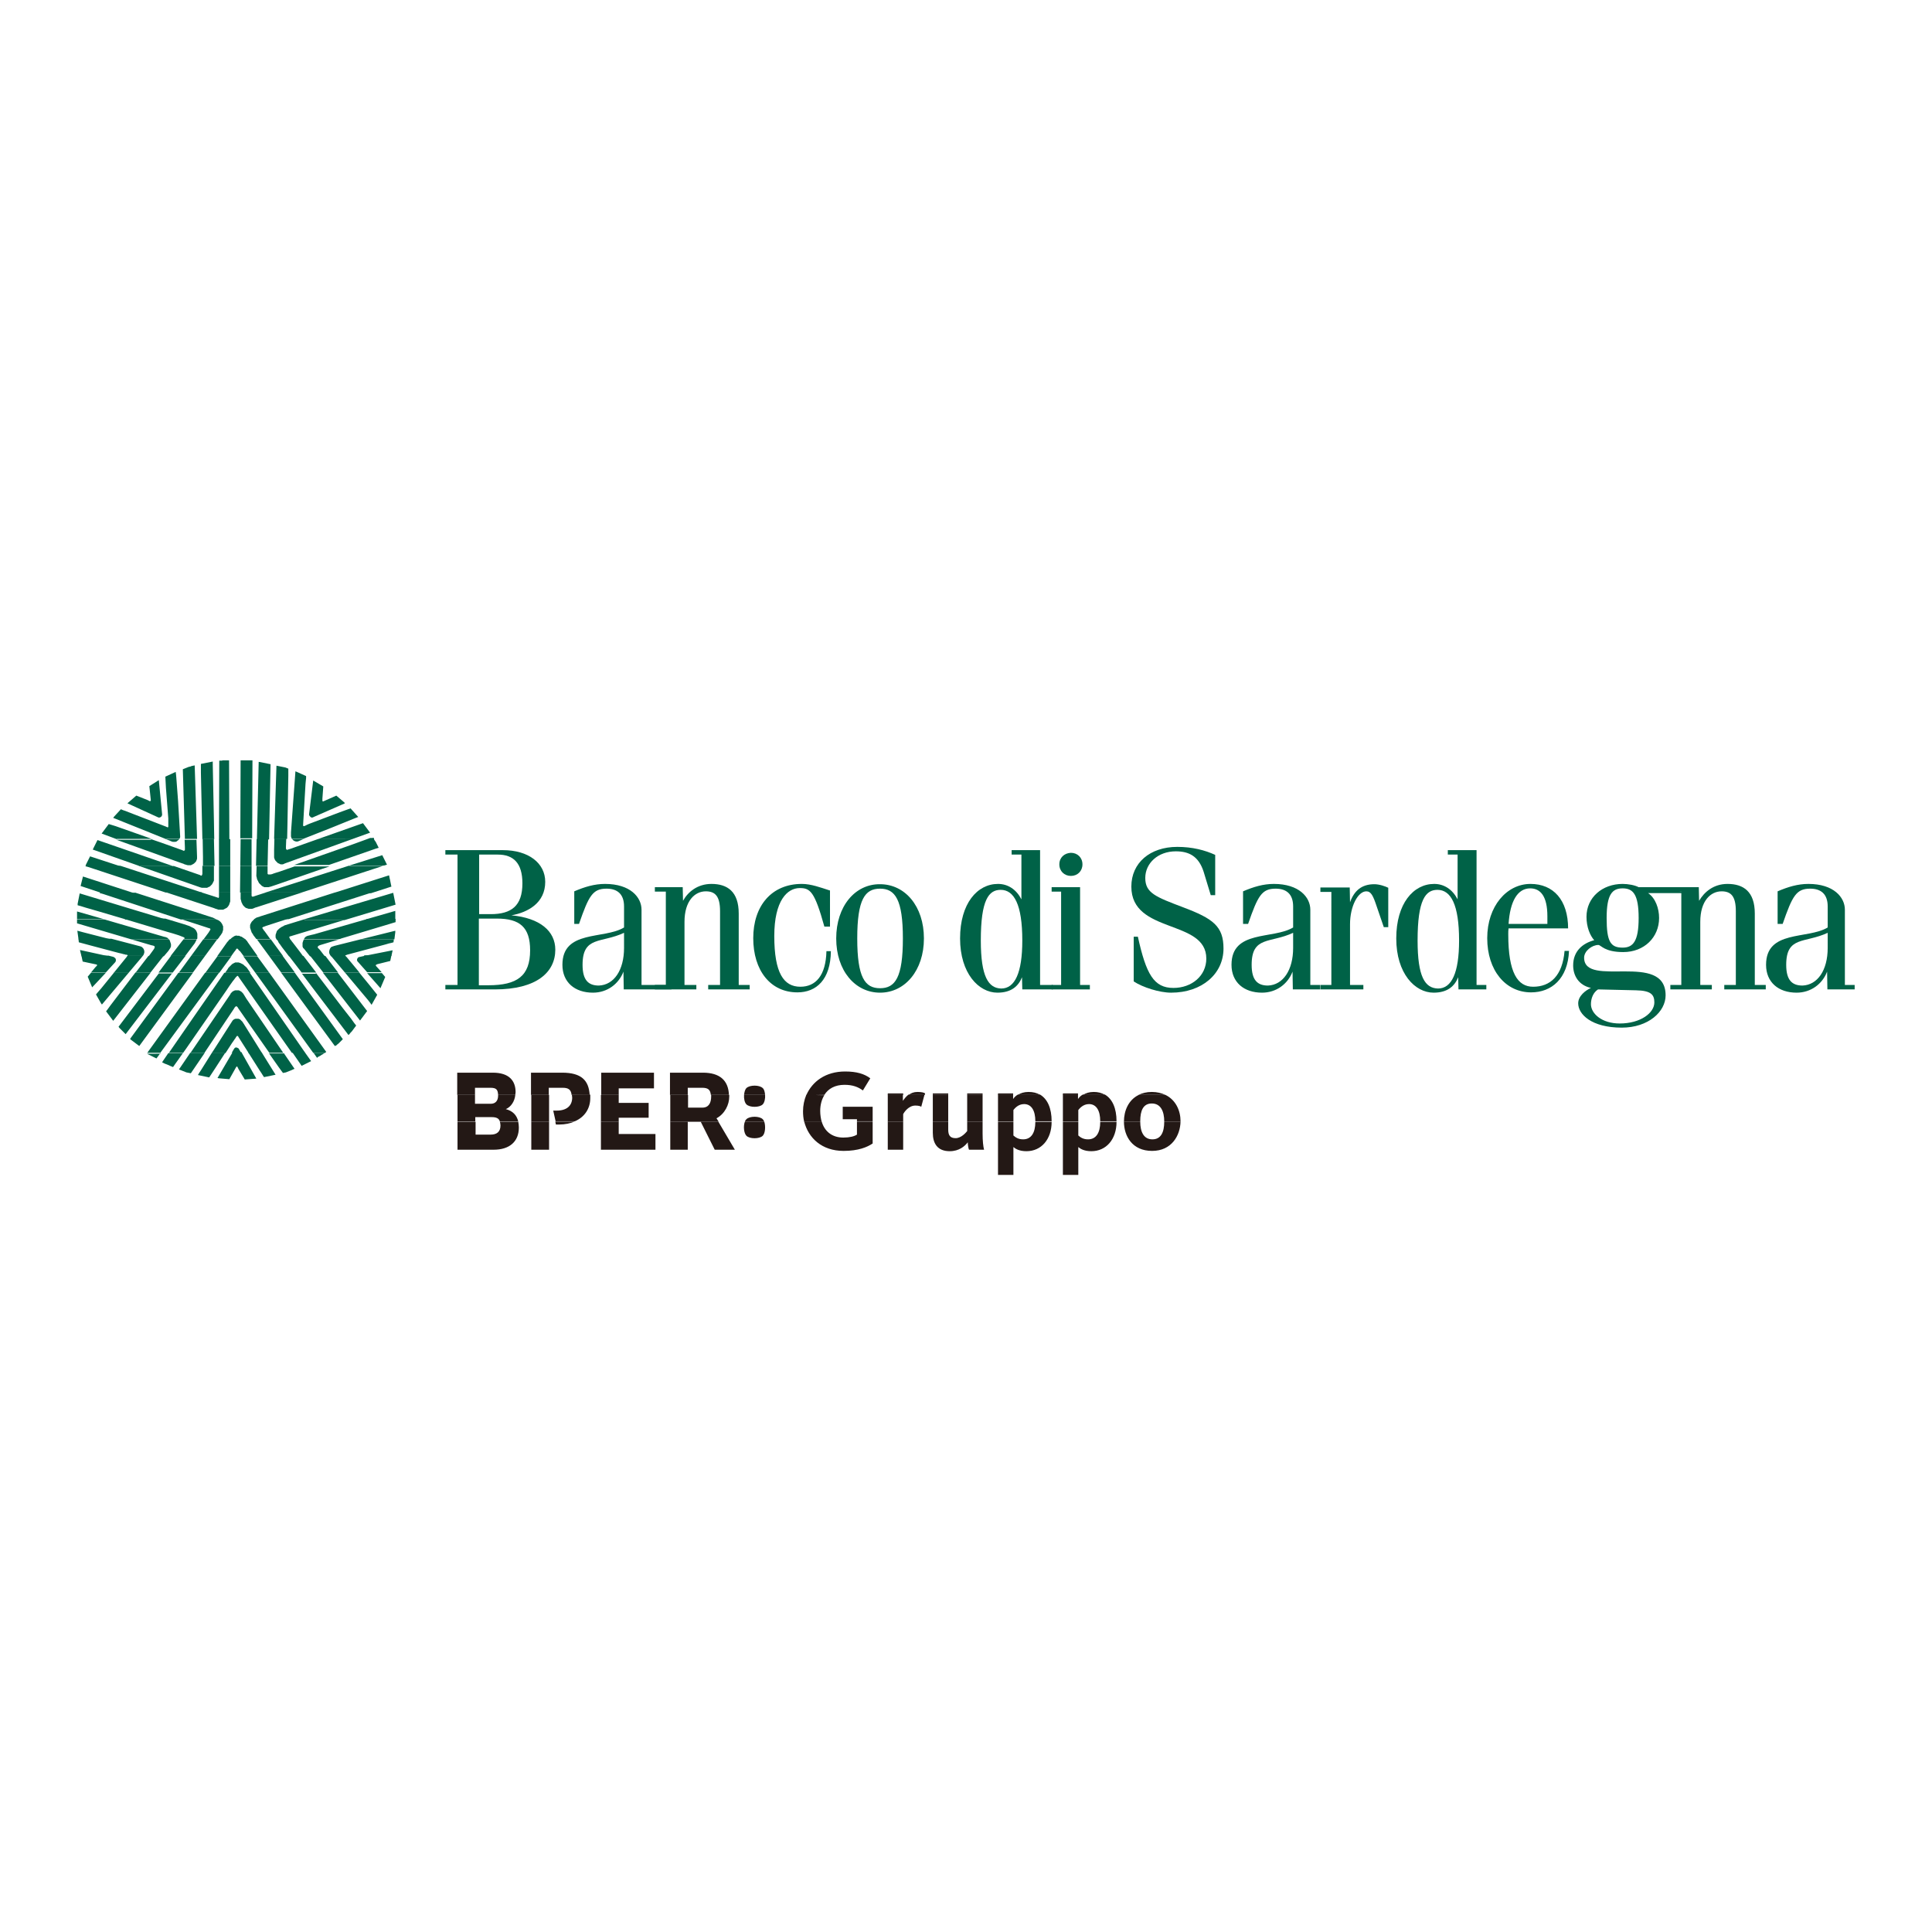 <?xml version="1.0" encoding="utf-8"?>
<!-- Generator: Adobe Illustrator 19.2.1, SVG Export Plug-In . SVG Version: 6.00 Build 0)  -->
<svg version="1.1" id="layer" xmlns="http://www.w3.org/2000/svg" xmlns:xlink="http://www.w3.org/1999/xlink" x="0px" y="0px"
	 viewBox="0 0 652 652" style="enable-background:new 0 0 652 652;" xml:space="preserve">
<style type="text/css">
	.st0{fill:#006247;}
	.st1{fill:#231815;}
</style>
<path class="st0" d="M552,300.9h15.4v31.5h-3.7v1.5h14v-1.5h-3.9v-21.3c0-7.1,3.5-10.3,7.2-10.3c3.2,0,4.8,1.7,4.8,6.7v24.9h-3.9
	v1.5h14v-1.5h-3.7v-24.1c0-7.4-3.8-10-9.2-10c-4.8,0-7.9,2.8-9.6,5.7l-0.1-4.6H552V300.9z"/>
<path class="st0" d="M449.3,332.4h-3.7v1.5h14.5v-1.5h-4.5v-20.5c0-6.1,2.7-11.1,5.5-11.1c1.6,0,2.3,1.5,3.5,5.1l2.4,7h1.5v-13.3
	c-1-0.5-3-1.2-4.7-1.2c-4.3,0-6.8,2.2-8.2,6.1l-0.1-5h-9.9v1.5h3.7V332.4z"/>
<path class="st0" d="M616.8,319.9c0,7.5-3.4,12.5-8.5,12.7c-3.6,0-5.5-1.9-5.5-7c0-9.8,6.3-7.2,14-10.8V319.9z M601.6,311.8
	c3.3-9.5,4.6-11.9,9.3-11.9c3.6,0,5.9,1.8,5.9,6v7.1c-6.8,4.1-20.8,0.7-20.8,12.6c0,5.9,4.2,9.4,10.3,9.4c4.8,0,8.7-2.9,10.3-7.1
	l0.1,6h9.2v-1.5h-3.3V307c0-4.2-3.8-8.7-12.3-8.7c-3.6,0-6.9,1-10.4,2.5v11H601.6z"/>
<path class="st0" d="M382.6,316.3v14.9c3,2,8.7,3.8,12.6,3.8c10.5,0,17.7-6.4,17.7-14.9c0-7.5-3.5-10.1-13.6-13.9
	c-9.2-3.5-12.8-4.8-12.8-9.9c0-5,4.3-9,10.3-9c4.4,0,7.7,1.6,9.4,6.9l2.4,7.9h1.5v-13.6c-3.5-1.6-7.7-2.7-12.8-2.7
	c-9.2,0-15.5,5.4-15.5,13.4c0,16.1,25.3,10.9,25.3,24.3c0,5.8-4.9,9.9-11.1,9.9c-6.6,0-9.2-4.6-12-17.3H382.6z"/>
<path class="st0" d="M509.1,311.9c0.5-7.9,3.1-12.1,7.3-12.1c3.5,0,5.8,2.7,5.8,9.4v2.6H509.1z M529.2,313.4c0-9.7-5-15.1-12.7-15.1
	c-8,0-14.6,7.5-14.6,18.3c0,10.9,6.2,18.3,14.8,18.3c6.9,0,12.4-4.6,12.8-14H528c-0.7,8.4-4.8,12.1-10.6,12.1
	c-5.2,0-8.4-4.6-8.4-17.7c0-0.7,0-1.4,0.1-2H529.2z"/>
<path class="st0" d="M561.3,299.4H553c-1.3-0.7-3.6-1.1-5.4-1.1c-6.9,0-12.2,4.6-12.2,11.1c0,3.5,1.2,6.3,2.6,7.9
	c-3.8,1-7.1,3.6-7.1,8.5c0,3.5,1.9,6.7,6,7.6c-1.8,0.8-4.3,2.7-4.3,5.2c0,3.7,4.5,8.2,14.7,8.2c9,0,14.8-5.4,14.8-10.9
	c0-15-27.5-2.3-27.5-12.7c0-2.3,2.7-4.3,4.8-4.3c0.9,0,2,2.4,8.4,2.4c7.1,0,12.1-5,12.1-11.5c0-3.2-1.2-6.7-3.7-8.4h13.4
	L561.3,299.4z M542.2,309.8c0-8,1.9-10,5.4-10c3.5,0,5.4,2,5.4,10c0,7.9-1.9,10-5.4,10C543.5,319.8,542.2,317.8,542.2,309.8
	 M536.9,338.9c0-2,0.8-4,2.4-5l12.8,0.3c5.1,0.1,6.2,1.5,6.2,4.1c0,3.5-4.6,7.1-11.7,7.1C540.5,345.4,536.9,342,536.9,338.9"/>
<path class="st0" d="M501.6,333.9v-1.5h-3.3v-45.5h-9.7v1.5h3.3v15.1c-1.7-3.3-4.5-5.2-7.9-5.2c-7,0-12.8,6.6-12.8,18.4
	c0,11.8,6.3,18.3,12.6,18.3c4.7,0,7.1-2.2,8.3-5.2l0.1,4.1H501.6z M478.4,317.4c0-13.8,2.7-17.1,6.7-17.1c4.5,0,7.3,4.9,7.3,17.1
	c0,10.9-2.5,16.2-7.1,16.2C480.9,333.5,478.4,329.7,478.4,317.4"/>
<path class="st0" d="M357.5,291.7c0,2.3,1.7,3.9,3.9,3.9c2.2,0,3.9-1.6,3.9-3.9c0-2.3-1.7-3.9-3.9-3.9
	C359.2,287.9,357.5,289.4,357.5,291.7"/>
<path class="st0" d="M436.4,319.9c0,7.5-3.4,12.5-8.5,12.7c-3.6,0-5.5-1.9-5.5-7c0-9.8,6.3-7.2,14-10.8V319.9z M421.2,311.8
	c3.3-9.5,4.6-11.9,9.3-11.9c3.6,0,5.9,1.8,5.9,6v7.1c-6.8,4.1-20.8,0.7-20.8,12.6c0,5.9,4.2,9.4,10.3,9.4c4.8,0,8.7-2.9,10.3-7.1
	l0.1,6h9.2v-1.5h-3.3V307c0-4.2-3.8-8.7-12.3-8.7c-3.6,0-6.9,1-10.4,2.5v11H421.2z"/>
<polygon class="st0" points="364.5,299.4 354.9,299.4 354.9,300.9 358.1,300.9 358.1,332.4 354.9,332.4 354.9,333.9 367.8,333.9 
	367.8,332.4 364.5,332.4 "/>
<g>
	<path class="st0" d="M280,300.5c-3.1-1-6.3-2.2-9.4-2.2c-10.3,0-16.4,7.5-16.4,18.3c0,10.9,5.8,18.3,14.9,18.3
		c6.4,0,11.2-4.3,11.3-13.9h-1.5c-0.2,8.2-3.6,12-8.8,12c-5.6,0-8.8-4.6-8.8-17.1c0-12,4.4-16.2,8.6-16.2c3.5,0,5,1.1,8.3,13h1.9
		V300.5z"/>
	<path class="st0" d="M221,300.9h3.7v31.5H221v1.5h14v-1.5H231v-21.3c0-7.1,3.5-10.3,7.2-10.3c3.2,0,4.8,1.7,4.8,6.7v24.9H239v1.5
		h14v-1.5h-3.7v-24.1c0-7.4-3.8-10-9.2-10c-4.8,0-8,2.8-9.6,5.7l-0.1-4.6H221V300.9z"/>
	<path class="st0" d="M355.3,333.9v-1.5H351v-45.5h-9.6v1.5h3.3v15.1c-1.7-3.3-4.5-5.2-7.9-5.2c-7,0-12.8,6.6-12.8,18.4
		c0,11.8,6.3,18.3,12.6,18.3c4.7,0,7.1-2.2,8.3-5.2l0.1,4.1H355.3z M331,317.4c0-13.8,2.7-17.1,6.7-17.1c4.5,0,7.3,4.9,7.3,17.1
		c0,10.9-2.5,16.2-7.1,16.2C333.6,333.5,331,329.7,331,317.4"/>
	<path class="st0" d="M289.3,316.7c0-13.2,2.6-16.8,7.7-16.8c5.1,0,7.7,3.7,7.7,16.8c0,13.2-2.6,16.8-7.7,16.8
		C291.9,333.5,289.3,329.9,289.3,316.7 M282.2,316.7c0,10.9,6.4,18.3,14.8,18.3c8.4,0,14.8-7.5,14.8-18.3c0-10.9-6.4-18.3-14.8-18.3
		C288.6,298.3,282.2,305.8,282.2,316.7"/>
	<path class="st0" d="M154.4,332.4h-4.1v1.5H167c14.1,0,20.4-5.8,20.4-13.4c0-6.3-5.2-10.7-14.8-11.6c5.6-1,11.4-4.2,11.4-11.3
		c0-6.3-5.6-10.7-14.3-10.7h-19.4v1.5h4.1V332.4z M161.7,288.4h6.3c5.3,0,8.3,2.9,8.3,9.7c0,7.6-3.7,10.4-10.7,10.4h-3.9V288.4z
		 M161.7,310h6c7.7,0,11.2,2.9,11.2,10.7c0,8.7-4.4,11.8-14.1,11.8h-3.2V310z"/>
	<path class="st0" d="M210.6,319.9c0,7.5-3.4,12.5-8.5,12.7c-3.6,0-5.5-1.9-5.5-7c0-9.8,6.3-7.2,14-10.8V319.9z M195.4,311.8
		c3.3-9.5,4.6-11.9,9.3-11.9c3.6,0,5.9,1.8,5.9,6v7.1c-6.8,4.1-20.8,0.7-20.8,12.6c0,5.9,4.2,9.4,10.3,9.4c4.8,0,8.7-2.9,10.3-7.1
		l0.1,6h16.1v-1.5h-10.1V307c0-4.2-3.8-8.7-12.3-8.7c-3.6,0-6.9,1-10.4,2.5v11H195.4z"/>
	<path class="st1" d="M379.3,378.5L379.3,378.5c0,4.9,2.8,9.9,9.5,9.9c6.6,0,9.5-5.2,9.6-9.9l-5.5,0v0c0,3.6-1.1,6-4,6
		c-2.9,0-4.1-2.5-4.1-6H379.3z M358.7,378.5v18h5.2v-9.4c0.7,0.6,2,1.4,4.4,1.4c5,0,8.5-4,8.5-9.9h-5.5c0,3.7-1.4,5.9-4.1,5.9
		c-1.7,0-2.6-0.7-3.3-1.3v-4.6H358.7z M336.8,378.5v18h5.2v-9.4c0.7,0.6,2,1.4,4.4,1.4c5,0,8.5-4,8.5-9.9h-5.5
		c0,3.7-1.4,5.9-4.1,5.9c-1.7,0-2.6-0.7-3.3-1.3v-4.6H336.8z M314.8,378.5v3.8c0,3.5,1.5,6.2,5.7,6.2c3.2,0,5.1-1.7,6.1-3
		c0,0.8,0.2,2,0.4,2.5h5.1c-0.3-1.1-0.5-3-0.5-5.5v-4h-5.2v3.2c-0.4,0.5-2,2.4-3.9,2.4c-1.9,0-2.5-1-2.5-2.9v-2.7H314.8z M299.6,388
		h5.2v-9.5h-5.2V388z M271.4,378.5c1.4,5.5,5.9,9.9,13.3,9.9c5,0,8-1.3,9.8-2.5v-7.4h-5.3v4.4c-0.9,0.6-2.5,1-4.6,1
		c-4,0-6.4-2.3-7.3-5.4L271.4,378.5z M251.4,378.5c-0.6,1.4-0.4,3.9,0.5,4.8c1.1,1.1,4.4,1.1,5.5,0c0.9-0.9,1-3.4,0.5-4.8
		L251.4,378.5z M226.2,378.5v9.5h5.9v-9.4h4.4l4.7,9.4h6.8l-5.6-9.5H226.2z M202.8,378.5v9.5h18.4v-5.3h-12.4v-4.2H202.8z
		 M187.4,378.5l0.2,1h1.1c2,0,3.8-0.4,5.2-1L187.4,378.5z M179.3,388h6v-9.5h-6V388z M154.4,378.5v9.5h12.2c5.3,0,8.5-2.7,8.5-7.5
		c0-0.7-0.1-1.3-0.2-1.9l-6.2,0c0.1,0.3,0.2,0.8,0.2,1.2c0,2.2-1.3,3.1-3.3,3.1h-5.1v-4.3H154.4z"/>
	<path class="st1" d="M294.5,378.5v-5h-10.1v4.2h4.8v0.7H294.5z M257.9,378.5c-0.1-0.3-0.3-0.6-0.5-0.8c-1.1-1.1-4.4-1.1-5.5,0
		c-0.2,0.2-0.4,0.4-0.5,0.8L257.9,378.5z M384.3,369.5c-3.5,1.7-5,5.4-5,9l5.5,0v-0.1c0-3.6,1-6,3.9-6c3,0,4.2,2.6,4.2,6.1h5.5v-0.1
		c0-3.6-1.6-7.2-5.1-8.9H384.3z M358.7,369.5v9h5.2v-3.9c0.4-0.5,1.6-2,3.6-2c2.5,0,3.8,2.2,3.8,5.8c0,0,0,0,0,0h5.5v0
		c0-4.4-1.4-7.5-3.9-9l-7.5,0c-0.7,0.4-1.2,0.9-1.6,1.5v-1.5H358.7z M336.8,369.5v9h5.2v-3.9c0.4-0.5,1.6-2,3.6-2
		c2.5,0,3.8,2.2,3.8,5.8v0h5.5v0c0-4.4-1.4-7.5-3.9-9l-7.5,0c-0.7,0.4-1.2,0.9-1.6,1.5v-1.5H336.8z M326.4,378.5h5.2v-9h-5.2V378.5z
		 M314.8,378.5h5.2v-9h-5.2V378.5z M299.6,369.5v9h5.2V376c0.4-0.8,1.9-2.9,4.1-2.9c1.1,0,1.7,0.2,2,0.4l1.1-4.1h-5.4
		c-0.8,0.6-1.4,1.4-1.9,2.1v-2.1H299.6z M272.1,369.5c-0.7,1.7-1.1,3.6-1.1,5.5c0,1.2,0.1,2.4,0.4,3.6l5.9,0
		c-0.3-1.1-0.5-2.4-0.5-3.7c0-2,0.5-3.9,1.4-5.3L272.1,369.5z M251.1,369.5c-0.1,1.3,0.2,2.6,0.8,3.2c1.1,1.1,4.4,1.1,5.5,0
		c0.6-0.6,0.9-2,0.8-3.2L251.1,369.5z M226.2,369.5v9h16.3l-0.7-1.1c2.8-1.5,4.3-4.6,4.3-7.3c0-0.2,0-0.4,0-0.6h-6.1
		c0,0.1,0,0.3,0,0.5c0,2.2-0.8,3.8-3,3.8h-4.8v-4.3H226.2z M202.8,369.5v9h6v-1.3h10.1v-5h-10.1v-2.7H202.8z M193,369.5
		c0,0.3,0.1,0.6,0.1,0.9c0,2.8-1.9,4.4-5.2,4.4h-1.2l0.8,3.6h6.5c3.3-1.4,5.2-4.3,5.2-7.8c0-0.4,0-0.8,0-1.2L193,369.5z
		 M179.3,378.5h6v-9h-6V378.5z M154.4,369.5v9h6V377h5.5c1.6,0,2.5,0.4,2.8,1.5l6.2,0c-0.5-2.2-1.9-3.6-4.2-4.2
		c1.7-0.7,3-2.6,3.2-4.8l-5.8,0c0,0.1,0,0.1,0,0.2c0,1.8-0.9,2.8-2.5,2.8h-5.3v-3H154.4z"/>
	<path class="st1" d="M393.3,369.5c-1.3-0.6-2.8-1-4.6-1c-1.8,0-3.2,0.4-4.5,1L393.3,369.5z M372.9,369.5c-1.1-0.7-2.4-1-3.8-1
		c-1.5,0-2.7,0.4-3.6,1L372.9,369.5z M363.8,369h-5.1v0.5h5.1V369z M351,369.5c-1.1-0.7-2.4-1-3.9-1c-1.5,0-2.7,0.4-3.6,1L351,369.5
		z M341.9,369h-5.1v0.5h5.1V369z M331.6,369h-5.2v0.5h5.2V369z M320,369h-5.2v0.5h5.2V369z M312.1,369.5l0.1-0.5
		c-0.4-0.3-1.2-0.5-2.6-0.5c-1.2,0-2.2,0.4-2.9,1L312.1,369.5z M304.8,369h-5.2v0.5h5.2V369z M278.2,369.5c1.3-2.1,3.6-3.4,6.8-3.4
		c2.7,0,4.6,0.7,6.2,1.9l2.5-4.1c-2-1.5-4.6-2.3-8.5-2.3c-6.6,0-11.1,3.4-13.1,8L278.2,369.5z M258.2,369.5c-0.1-1-0.3-1.9-0.8-2.3
		c-1.1-1.1-4.4-1.1-5.5,0c-0.5,0.5-0.7,1.4-0.8,2.3L258.2,369.5z M232.1,369.5v-2.4h4.9c2,0,2.7,0.7,2.9,2.4l6.1,0
		c-0.2-4.9-3.1-7.5-8.8-7.5h-11.1v7.5H232.1z M208.8,369.5v-2.2h11.9V362h-17.8v7.5H208.8z M185.2,369.5v-2.4h4.7
		c1.9,0,2.8,0.6,3,2.4h6.1c-0.3-4.9-2.8-7.5-9.3-7.5h-10.5v7.5H185.2z M160.3,369.5v-2.4h5.2c2,0,2.5,0.6,2.6,2.4h5.8
		c0-0.3,0.1-0.6,0.1-0.9c0-3.9-2.2-6.6-7.7-6.6h-12v7.5H160.3z"/>
</g>
<path class="st0" d="M109.7,355.3l-0.4,0.2l-0.4,0.3l-0.4,0.2l-0.4,0.3l-0.4,0.2l-0.4,0.2L107,357l-1.2-1.7H109.7z M103,355.3l2,2.8
	l-0.4,0.2l-0.4,0.2l-0.4,0.2l-0.4,0.2l-0.4,0.2l-0.4,0.2l-0.4,0.2l-0.4,0.2l-3.1-4.5H103z M95.7,355.3l3.7,5.4l-0.5,0.2l-0.4,0.2
	l-0.5,0.2l-0.5,0.2l-0.5,0.2l-0.5,0.2l-0.5,0.1l-0.5,0.1l-0.6-0.8l-0.8-1.1l-3.3-4.7H95.7z M88.4,355.3l4.6,7.4l-0.5,0.1l-3.4,0.7
	l-0.4-0.6l-0.5-0.8l-0.6-0.9l-3.8-6H88.4z M81.6,355.3l4.9,8.7l-3.9,0.3l-2.1-3.5l-0.2-0.4l-0.1-0.2l-0.1-0.2l-0.2-0.1l-0.2,0.2
	l-2.3,4.1l-3.5-0.3l-0.5-0.1l5.1-8.7H81.6z M76,355.3l-3.3,5.1l-2.1,3.2l-3.8-0.8l0.4-0.7l0.6-0.9l3.7-5.9H76z M69.1,355.3l-4.7,6.9
	l-0.5-0.1l-0.5-0.1l-0.5-0.1l-0.5-0.2l-0.5-0.2l-0.5-0.2l-0.5-0.2l-0.5-0.2l3.8-5.6H69.1z M61.8,355.3l-1.7,2.4l-1,1.4l-0.7,1
	l-0.5-0.2l-0.5-0.2l-0.4-0.2l-0.5-0.2l-0.5-0.2l-0.5-0.2l-0.4-0.2l-0.4-0.2l0.6-0.9l1.5-2.2H61.8z M54.2,355.3l-1.4,1.9l-0.4-0.2
	l-0.4-0.2l-0.4-0.2l-0.4-0.2l-0.4-0.2l-0.4-0.2l-0.4-0.2l-0.4-0.2l0,0H54.2z"/>
<path class="st0" d="M78.2,355.3l0.7-1.2l0.2-0.3l0.2-0.2l0.2-0.1l0.2,0l0.2,0l0.2,0.1l0.2,0.1l0.2,0.1l0.9,1.5H78.2z M71.5,355.3
	l0.6-0.9l6.4-10l0.2-0.2l0.3-0.2l0.2-0.1l0.3-0.1l0.3,0l0.2,0l0.2,0l0.3,0l0.2,0.1l0.3,0.1l0.2,0.2l0.2,0.2l0.2,0.2l0.2,0.2l0.2,0.3
	l0.2,0.3l6.3,10.1h-4.5l-3.5-5.5l-0.1-0.2l-0.2-0.2l-0.2,0l-0.2,0.2l-0.2,0.3l-0.1,0.2l-0.3,0.4l-0.4,0.6l-0.5,0.7l-2.2,3.4H71.5z
	 M64.3,355.3l13.4-19.7l0.1-0.2l0.1-0.2l0.2-0.2l0.2-0.2l0.2-0.2l0.2-0.1l0.2-0.1l0.2-0.1l0.3-0.1l0.3,0l0.3,0l0.3,0l0.3,0l0.2,0.1
	l0.2,0.1l0.2,0.1l0.3,0.2l0.2,0.2l0.3,0.3l0.2,0.3l0.2,0.3l0.3,0.5l0.5,0.8l12.4,18.2h-4.7l-6.3-9l-4.1-5.9l-0.2-0.3l-0.1-0.2
	l-0.2-0.2l-0.2-0.1l-0.2,0l-0.2,0.2l-0.2,0.2l-0.3,0.5L69,355.3H64.3z M128.8,328.3l1.2,1.4l-1.4,3.3l-0.2,0.5l-4.5-5.1H128.8z
	 M121.3,328.3l3.6,4.4l2.4,3l-1.9,3.4l-0.5-0.7l-0.7-0.9l-5.2-6.2l-2.6-3.1H121.3z M114,328.3l9.9,12.9l-0.3,0.4l-0.3,0.4l-0.3,0.4
	l-0.3,0.4l-0.3,0.4l-0.3,0.4l-0.3,0.4l-0.3,0.4l-12.5-16.1H114z M106.6,328.3l9,11.8l2.9,3.7l1,1.4l0.7,0.9l-0.3,0.4l-0.3,0.4
	l-0.3,0.4l-0.3,0.4l-0.3,0.4l-0.4,0.4l-0.3,0.4l-0.4,0.4l-0.6-0.8l-11.7-15.4l-3.4-4.5H106.6z M99.5,328.3l16.2,22.4l-0.3,0.3
	l-0.3,0.3l-0.3,0.3l-0.3,0.3l-0.3,0.3l-0.4,0.3l-0.3,0.3L113,353l-18.1-24.7H99.5z M90.9,328.3l19.2,26.7l-0.4,0.3l0,0h-4l-19.5-27
	H90.9z M84.3,328.3l18.7,27h-4.5l-17.7-25.2l-0.2-0.3l-0.2-0.3l-0.2-0.2l-0.2,0.1l-0.3,0.3l-0.2,0.2l-0.3,0.4l-0.3,0.4l-0.4,0.5
	l-1,1.4l-1.2,1.8l-13.5,19.5l-1,1.4h-4.8l9.4-13.6l9.3-13.4H84.3z M73.9,328.3l-19.8,27h-4.4l19.5-27H73.9z M65.1,328.3L47,353
	l-0.4-0.3l-0.4-0.3l-0.4-0.3l-0.4-0.3l-0.4-0.3l-0.4-0.3l-0.4-0.3l-0.3-0.3l16.3-22.3H65.1z M58.2,328.3L42.4,349l-0.3-0.3l-0.3-0.3
	l-0.3-0.3l-0.3-0.3l-0.3-0.3l-0.3-0.3l-0.3-0.3l-0.3-0.4l13.6-18H58.2z M50.8,328.3l-12.6,16.2l-0.3-0.4l-0.3-0.4l-0.3-0.4l-0.3-0.4
	l-0.3-0.4l-0.3-0.4l-0.3-0.4l-0.3-0.4l0.6-0.8l0.8-1.1l8.5-11.2H50.8z M43.4,328.3L34.4,339l-0.3-0.4l-1.7-3l0.5-0.6l0.6-0.7
	l0.7-0.8l4.3-5.3H43.4z M35.7,328.3l-4.6,4.9l-1.5-3.6l1.1-1.3H35.7z"/>
<path class="st0" d="M79.9,324.8l-0.3,0l-0.2,0l-0.2,0.1l-0.2,0.1l-0.2,0.1l-0.2,0.1l-0.3,0.2l-0.3,0.3l-0.3,0.3l-0.3,0.3l-0.3,0.3
	l-0.3,0.5l-0.7,1l-0.1,0.2h8.5l-1.2-1.7l-0.3-0.3l-0.5-0.4l-0.3-0.3l-0.3-0.2l-0.2-0.1l-0.2-0.1l-0.2-0.1l-0.2-0.1l-0.3-0.1
	l-0.3-0.1l-0.3,0H79.9z M27.5,322.6l0.4,1.9l4.7,1l0.2,0.2l-0.1,0.2l-0.2,0.2l-0.3,0.3l-1.5,1.8h5l3.2-3.5l0.1-0.2l0.1-0.2l0-0.2
	l0-0.3l-0.1-0.3l-0.2-0.2l-0.2-0.2l-0.2-0.1l-0.2-0.1l-1.6-0.4H27.5z M42.9,322.6l0,0.1l-0.2,0.3l-4.3,5.3h5l4.3-5.1l0.3-0.4
	l0.2-0.2H42.9z M50.1,322.6l-2.7,3.5l-1.6,2.1h5l4.4-5.6H50.1z M57.7,322.6l-4.2,5.6h4.8l4.3-5.6H57.7z M64.5,322.6l-4.1,5.6h4.7
	l4.1-5.6H64.5z M90.8,322.6l4.1,5.6h4.6l-4.1-5.6H90.8z M97.5,322.6l4.3,5.6h4.9l-4.3-5.6H97.5z M104.7,322.6l4.4,5.6h5l-4.3-5.6
	H104.7z M111.7,322.6l4.7,5.6h4.9l-2.8-3.4l-0.6-0.7l-0.4-0.5l-0.5-0.6l-0.3-0.3l-0.1-0.1H111.7z M122.9,322.6l-1.8,0.4l-0.2,0.1
	l-0.2,0.2l-0.1,0.2l-0.1,0.2l0,0.2l0,0.2l0.1,0.3l0.2,0.2l3.1,3.5h4.9l-1.9-2.1l-0.1-0.2l0.1-0.2l0.2-0.1l0.2-0.1l0.4-0.1l4-1
	l0.4-1.9H122.9z M69.3,328.3h4.7l4.1-5.6h-4.7L69.3,328.3z M86.2,328.3h4.7l-4.1-5.6h-4.7L86.2,328.3z"/>
<path class="st0" d="M122.9,322.6h9.2l0.4-1.9L122.9,322.6z M27.1,321.1l0.4,1.6h9.1l-9.6-2.1L27.1,321.1z M26.5,317l0.1,1l3.7,1
	l9.8,2.6l0.9,0.2l0.7,0.2l0.5,0.1l0.2,0.1l0.4,0l0.2,0.1l0.1,0.2l-0.1,0.1h5.2h0l0.2-0.3l0.1-0.2l0.1-0.3l0.1-0.3l0-0.3l0-0.3
	l-0.1-0.3l-0.1-0.3l-0.2-0.3l-0.2-0.2l-0.2-0.2l-0.2-0.1l-0.2-0.1l-9.9-2.6H26.5z M44.3,317l6.8,2l0.5,0.1l0.3,0.1l0.2,0.1l0.1,0.2
	l0,0.2l-0.1,0.3l-0.1,0.2l-0.2,0.3l-1.6,2.2h5.1l0.6-0.7l0.6-0.7l0.4-0.5l0.2-0.3l0.2-0.3l0.2-0.3l0.1-0.3l0.1-0.2l0-0.2l0-0.2v-0.2
	l0-0.2l-0.1-0.3l-0.1-0.3l-0.1-0.3l-0.1-0.3l-0.1-0.2L57,317H44.3z M61.9,317l-0.1,0.2l-0.2,0.2l-4,5.2h4.9l3.1-4.1l0.2-0.3l0.2-0.4
	l0.1-0.2l0.1-0.2l0.1-0.2l0.1-0.2H61.9z M68.6,317l-4.1,5.6h4.7l4.1-5.6H68.6z M77.5,317l-0.2,0.2l-0.3,0.4l-0.3,0.3l-3.4,4.8h4.7
	l1-1.4l0.4-0.5l0.2-0.3l0.2-0.3l0.2-0.1l0.2,0.1l0.2,0.2l0.2,0.3L81,321l1.2,1.6h4.7l-3.2-4.5l-0.2-0.3l-0.1-0.2l-0.3-0.3l-0.2-0.2
	l-0.1-0.1H77.5z M86.7,317l4.1,5.6h4.7l-4.1-5.6H86.7z M93.5,317L93.5,317l0.2,0.4l0.2,0.4l0.2,0.4l0.4,0.5l0.7,1l2.3,3h4.8
	l-1.1-1.5l-1.3-1.7l-1-1.3l-0.4-0.5l-0.3-0.4l-0.1-0.2H93.5z M102.6,317L102.6,317l-0.2,0.3l-0.1,0.3l-0.1,0.3l-0.1,0.3l0,0.3l0,0.3
	l0,0.2l0,0.2l0,0.2l0.1,0.3l0.1,0.2l0.2,0.2l0.2,0.2l1.9,2.4h5l-1.7-2.2l-0.4-0.4l-0.2-0.2l-0.1-0.3l0.1-0.2l0.2-0.2l0.2-0.1
	l0.2-0.1l0.3-0.1l6.3-1.9H102.6z M121.7,317l-8.4,2.1l-0.4,0.1l-0.3,0.1l-0.3,0.1l-0.3,0.1l-0.2,0.1l-0.2,0.2l-0.2,0.3l-0.1,0.2
	l-0.1,0.3l-0.1,0.4l0,0.3l0,0.3l0.1,0.3l0.1,0.2l0.1,0.2l0.3,0.4h4.9l-0.1-0.1l0.1-0.2l0.3-0.1l0.2-0.1l13.1-3.5l1-0.3l0.9-0.2
	l0.7-0.2l0.1-1H121.7z"/>
<path class="st0" d="M79.7,315.7l-0.3,0.1l-0.3,0.1l-0.3,0.2l-0.3,0.2l-0.3,0.2l-0.2,0.2l-0.2,0.2l-0.2,0.2l0,0h5.3l-0.2-0.2
	l-0.3-0.2l-0.3-0.2l-0.3-0.2l-0.3-0.2l-0.4-0.1l-0.2-0.1l-0.2-0.1l-0.2,0l-0.2,0l-0.2,0L79.7,315.7z M26.5,317h10.9l-1.6-0.4l-7.8-2
	l-1.1-0.3l-0.8-0.2L26.5,317z M121.7,317h11.4l0.3-2.4l0-0.5L121.7,317z M26,310.2v0.4l0,0.5l0,0.5l18.3,5.4H57l-0.1-0.1l-0.2-0.2
	l-0.2-0.2l-0.2-0.1l-0.3-0.1l-0.2-0.1l-0.2,0l-20.3-5.9H26z M42.2,310.2l14,4.2l2.1,0.6l1.6,0.5l0.6,0.2l0.5,0.2l0.5,0.2l0.3,0.1
	l0.2,0.1l0.2,0.1l0.1,0.2l-0.1,0.2l-0.1,0.1h4.4l0,0l0.1-0.2l0-0.2l0-0.2l0-0.3v-0.3l0-0.3l0-0.3l-0.1-0.3l-0.1-0.3l-0.1-0.2
	l-0.1-0.2l-0.2-0.3l-0.2-0.2l-0.2-0.2l-0.3-0.2l-0.4-0.2l-0.2-0.1l-0.4-0.2l-0.4-0.2l-0.6-0.2l-1.2-0.4l-6.3-1.9H42.2z M61.2,310.2
	l8.3,2.7l0.6,0.2l0.3,0.1l0.4,0.1l0.2,0.2l0,0.2l-0.1,0.2l-0.2,0.3l-0.3,0.5l-1.7,2.3h4.7l0.5-0.6l0.2-0.3l0.1-0.2l0.2-0.2l0.2-0.3
	l0.2-0.3l0.2-0.3l0.1-0.3l0.1-0.4l0.1-0.2l0-0.2l0-0.2l0-0.2l0-0.2V313l0-0.2l0-0.2l-0.1-0.2l-0.1-0.2l-0.1-0.3l-0.2-0.3l-0.2-0.3
	l-0.2-0.2l-0.2-0.2l-0.3-0.2l-0.3-0.2l-0.3-0.1l-0.2-0.1H61.2z M85.8,310.2l-0.2,0.2l-0.3,0.3L85,311l-0.2,0.3l-0.1,0.2l-0.1,0.2
	l-0.1,0.2l-0.1,0.3l0,0.3l0,0.3l0,0.3l0.1,0.3l0.1,0.3l0.1,0.3l0.1,0.3l0.1,0.3l0.1,0.2l0.3,0.4l0.2,0.4l1,1.3h4.7l-1.8-2.5
	l-0.4-0.5l-0.2-0.3l-0.2-0.3l-0.1-0.2l0.2-0.2l0.2-0.1l0.3-0.1l0.5-0.2l7.4-2.4H85.8z M102.8,310.2l-6.8,2.1l-0.3,0.2l-0.4,0.2
	l-0.2,0.1l-0.2,0.1l-0.4,0.3l-0.3,0.2l-0.3,0.3l-0.2,0.2l-0.2,0.2l-0.1,0.2l-0.1,0.3l-0.1,0.3l-0.1,0.3l-0.1,0.3l0,0.3l0,0.2l0,0.2
	l0,0.2l0.1,0.2l0.1,0.2l0.1,0.2l0.1,0.2h4.7l-0.2-0.2l-0.1-0.3l-0.1-0.2l-0.1-0.2l0.1-0.2l0.2-0.1l0.4-0.1l0.3-0.1l17.5-5.3H102.8z
	 M123.7,310.2l-17.7,5.1l-0.9,0.2l-0.4,0.1l-0.4,0.1l-0.4,0.1l-0.3,0.1l-0.2,0.1l-0.3,0.2l-0.2,0.2l-0.2,0.3l-0.1,0.2h12.1l0.5-0.2
	l16-4.8l1.3-0.4l1-0.3v-0.5l0-0.5l0-0.1H123.7z"/>
<path class="st0" d="M123.7,310.2l9.7-2.8l0,0.5l0,0.5l0,0.5l0,0.5v0.5l0,0.4H123.7z M102.8,310.2l29.9-8.9l0.1,0.5l0.1,0.5l0.1,0.5
	l0.1,0.5l0.1,0.5l0.1,0.5l0.1,0.5l0.1,0.5l-17.2,5.2H102.8z M42.2,310.2l-8.8-2.6l-4.5-1.3l-1.6-0.5l-1.1-0.3l0-0.5l0.1-0.5l0.1-0.5
	l0.1-0.5l0.1-0.5l0.1-0.5l0.1-0.5l0.1-0.5l1,0.3l18.5,5.6l9.6,2.9H42.2z M26,310.2v-0.1v-0.5l0-0.5l0-0.5l0-0.5l0-0.5l9.1,2.6H26z
	 M125.5,301.2l-28.1,9H85.8l0.1-0.1l0.3-0.2l0.3-0.2l0.3-0.1l0.3-0.1l0.4-0.1l0.2-0.1l0.3-0.1l25-8H125.5z M84.9,301.2L84.9,301.2
	l0,0.6l0,0.3l0,0.2l0.1,0.2l0.2,0.1l0.2,0l0.3-0.1l0.3-0.1l0.6-0.2l3.1-1h12.2l-15.4,5l-0.4,0.1l-0.2,0.1l-0.2,0.1l-0.3,0.1
	l-0.3,0.1l-0.3,0l-0.3,0l-0.3,0l-0.3,0l-0.3-0.1l-0.3-0.1l-0.3-0.1l-0.3-0.2l-0.3-0.3l-0.3-0.3l-0.2-0.3l-0.2-0.4l-0.2-0.4l-0.1-0.4
	l-0.1-0.4l-0.1-0.3l0-0.3l0-0.3l0-0.3l0-0.2l0-0.3l0-0.8H84.9z M68.1,301.2l4.4,1.4l0.6,0.2l0.3,0.1l0.2,0.1l0.2,0l0.1-0.3l0-0.4
	l0-0.4v-0.6v-0.1h3.8l0,1.5l0,0.4l0,0.2l0,0.3l0,0.3l0,0.3l-0.1,0.3l-0.1,0.3l-0.1,0.3l-0.1,0.3l-0.2,0.3l-0.2,0.3l-0.2,0.2
	l-0.2,0.2l-0.4,0.2l-0.2,0.1l-0.2,0.1l-0.2,0.1l-0.2,0.1l-0.2,0l-0.2,0l-0.2,0l-0.2,0h-0.4l-0.4,0l-0.3-0.1l-0.3-0.1l-0.3-0.1
	l-0.3-0.1l-0.2-0.1l-0.3-0.1l-16.1-5.3H68.1z M45.5,301.2l26.4,8.5l0.4,0.2l0.2,0.1l0.2,0.1l0.2,0.1l0.1,0.1h-12l-27.4-9H45.5z"/>
<path class="st0" d="M113.1,301.2l18.2-5.8l0.1,0.5l0.1,0.5l0.1,0.4l0.1,0.5l0.1,0.5l0.1,0.5l0.1,0.5l0.1,0.4l-6.8,2.2H113.1z
	 M33.8,301.2l-6.6-2.2l0.1-0.4l0.1-0.4l0.1-0.4l0.1-0.4l0.1-0.4l0.1-0.4l0.1-0.4l0.1-0.4l17.5,5.7H33.8z M129.3,292.2l-27.5,9H89.6
	l28-9H129.3z M90.3,292.2l0,1.8l0,0.3l0,0.4l0,0.2l0.2,0.2l0.3,0l0.2,0l0.3,0l0.5-0.1l0.5-0.2l0.6-0.2l1.6-0.5l2-0.7l2.9-1h11.8
	l-2.4,0.8l-15.6,5.4l-1.2,0.4l-0.6,0.2l-0.4,0.1l-0.4,0.1l-0.2,0l-0.2,0l-0.2,0l-0.2,0l-0.2,0l-0.2,0l-0.2,0l-0.2-0.1l-0.2-0.1
	l-0.2-0.1l-0.2-0.1l-0.2-0.2l-0.2-0.2l-0.2-0.2l-0.2-0.2l-0.2-0.2l-0.1-0.2l-0.1-0.2l-0.1-0.2l-0.1-0.2l-0.1-0.2l-0.1-0.2l-0.1-0.2
	l0-0.2l-0.1-0.4l-0.1-0.4l0.1-3.3H90.3z M84.9,292.2l0,9H81l0.1-9H84.9z M77.7,292.2l0,9h-3.8l0-9H77.7z M58.5,292.2l8.7,3l0.3,0.1
	l0.3,0.2l0.2,0l0.2-0.2l0.1-0.4l0-0.3l0-0.5l0-0.5l0-0.6l0-0.8h3.9l0,1.7l0,1.3l0,0.6l0,0.4l0,0.4l0,0.2l0,0.2l0,0.2l-0.1,0.2
	l-0.1,0.2l-0.1,0.2l-0.1,0.2l-0.1,0.2l-0.2,0.3l-0.3,0.3L71,299l-0.2,0.2l-0.3,0.1l-0.2,0.1l-0.2,0.1l-0.2,0.1l-0.2,0l-0.2,0l-0.2,0
	l-0.2,0l-0.2,0l-0.2,0l-0.2,0l-0.4,0l-0.4-0.1l-20.6-7.2H58.5z M40.7,292.2l27.4,9H55.9l-27-8.9l0-0.1H40.7z"/>
<path class="st0" d="M117.6,292.2l11.4-3.6l0.2,0.4l0.2,0.4l0.2,0.4l0.2,0.4l0.2,0.4l0.2,0.4l0.2,0.4l0.2,0.4l-1,0.3H117.6z
	 M46.9,292.2l-15.6-5.5l0.2-0.4l0.2-0.4l0.2-0.4l0.2-0.4l0.2-0.4l0.2-0.4l0.2-0.4l0.2-0.4l25.5,8.8H46.9z M28.9,292.2l0.1-0.4
	l0.2-0.4l0.2-0.4l0.2-0.4l0.2-0.4l0.2-0.4l0.2-0.4l0.2-0.4l10.4,3.4H28.9z M126.2,283.2L126.2,283.2l0.3,0.5l0.3,0.4l0.2,0.4
	l0.2,0.4l0.2,0.4l0.2,0.4l0.2,0.4l-1,0.3l-15.8,5.5H99.3l19.6-6.9l4.4-1.6l1.6-0.6l0,0H126.2z M102.3,283.2l-1.6,0.7l-0.3,0.1
	l-0.2,0l-0.3,0l-0.3-0.1l-0.3-0.1l-0.3-0.2l-0.2-0.2l-0.2-0.2H102.3z M96.6,283.2l-0.1,2.5l0,0.3l0,0.2l0,0.2l0.1,0.2l0.2,0.2l0.2,0
	l0.2-0.1l0.3-0.1l0.4-0.1l9.3-3.3h11.6l-22.7,8.2l-0.2,0.1l-0.2,0.1l-0.3,0.1l-0.3,0h-0.2l-0.2,0l-0.2-0.1l-0.2-0.1l-0.2-0.1
	l-0.3-0.1l-0.2-0.2l-0.2-0.2l-0.2-0.2l-0.2-0.2l-0.2-0.3l-0.1-0.2l-0.1-0.3l-0.1-0.3l0-0.2l0-0.4v-0.4l0-0.2l0-0.2l0-0.4l0-0.9
	l0.1-3.7H96.6z M90.5,283.2l-0.2,9h-3.9l0.2-9H90.5z M84.9,283.2l0,9h-3.8l0.1-9H84.9z M77.7,283.2l0,9h-3.8l0-9H77.7z M72.2,283.2
	l0.2,9h-3.9l0-0.9l0-2.1l-0.1-6H72.2z M60.5,283.2L60.5,283.2l-0.3,0.3l-0.3,0.2l-0.2,0.2l-0.2,0.1l-0.3,0.1l-0.3,0l-0.3,0l-0.3,0
	l-0.3-0.1l-0.3-0.1l-0.4-0.2l-1.3-0.5H60.5z M51,283.2l3.5,1.2l6.7,2.4l0.3,0.1l0.2,0.1l0.2,0.1l0.2,0l0.2-0.1l0.1-0.2l0-0.2l0-0.3
	l0-0.4l-0.1-2.5h4l0.2,5.7l0,0.2l0,0.2l0,0.3l-0.1,0.3l-0.1,0.3l-0.1,0.2l-0.1,0.2l-0.2,0.2l-0.2,0.2l-0.2,0.2l-0.3,0.2l-0.2,0.1
	l-0.2,0.1l-0.2,0.1l-0.2,0.1l-0.2,0l-0.2,0h-0.2l-0.2,0l-0.2,0l-0.4-0.1l-0.3-0.1l-0.4-0.1l-0.4-0.2l-0.9-0.3l-21.7-7.8H51z"/>
<path class="st0" d="M116.4,271.1l-10.5,4.6l-0.2,0.1l-0.2,0.1l-0.2,0l-0.2,0l-0.2-0.1l-0.2-0.2l-0.2-0.2l-0.1-0.2l-0.1-0.2l0-0.2
	l1.4-11.4l3.4,2l-0.3,4.1l0,0.4l0,0.2l0,0.2l0.2,0.2l0.2-0.1l4.3-1.9l2.7,2.3L116.4,271.1z M53.6,263.3l1.1,11.4l0,0.2l0,0.2
	l-0.1,0.2l-0.1,0.2l-0.2,0.2l-0.2,0.1l-0.2,0.1l-0.2,0l-0.2,0l-10.5-4.8l3-2.6l3.8,1.5l0.4,0.2l0.2,0.1l0.2,0.1l0.2-0.1l0.1-0.2
	l-0.5-4.8l3-1.9L53.6,263.3z M124.9,283.2l1.1-0.4l0.2,0.4H124.9z M107.2,283.2l15.3-5.4l0.3,0.4l0.3,0.4l0.3,0.4l0.3,0.4l0.3,0.4
	l0.3,0.4l0.3,0.4l0.3,0.4l-6.1,2.2H107.2z M98.6,283.2L98.6,283.2l-0.2-0.3l-0.1-0.3l-0.1-0.3l0-0.3l0-0.3l0-0.3l0-0.5l1.5-20.6
	l0.5,0.2l3.1,1.4l0,0.7l-0.1,0.9l-0.1,1.1l-0.8,13.6l0,0.2l0,0.2l0.1,0.2l0.2,0l0.3-0.1l0.4-0.2l0.4-0.2l0.7-0.3l0.8-0.3l9.5-3.6
	l3.6-1.3l2.6,2.9l-0.8,0.3l-1,0.4l-7.4,3l-9.4,3.7H98.6z M92.5,283.2l0.8-24.8l0.5,0.1l0.5,0.1l0.5,0.1l0.5,0.1l0.5,0.1l0.5,0.1
	l0.5,0.2l0.5,0.2l0,1l0,1.4l-0.3,16.7l-0.1,4.6H92.5z M86.7,283.2l0.6-26.1l0.5,0.1l0.5,0.1l0.5,0.1l0.5,0.1l0.5,0.1l0.5,0.1
	l0.5,0.1l0.5,0.1l-0.5,25.4H86.7z M81.1,283.2l0.1-26.6l0.5,0l0.5,0l0.5,0l0.5,0l0.5,0l0.5,0l0.5,0l0.5,0l-0.1,26.3H81.1z
	 M73.9,283.2l0.1-26.5l0.4,0l0.4,0l0.4-0.1l0.4,0l0.4,0l0.4,0l0.5,0l0.4,0l0.1,26.7H73.9z M68.3,283.2l-0.4-17.8l-0.1-4.7l0-1.7
	l0-1.2l0.5-0.1l0.5-0.1l0.5-0.1l0.5-0.1l0.5-0.1l0.5-0.1l0.5-0.1l0.5-0.1l0,1.1l0.4,19.3l0.1,5.8H68.3z M62.4,283.2l-0.7-23.6
	l0.5-0.2l0.5-0.2l0.5-0.2l0.5-0.2l0.5-0.1l0.5-0.2l0.5-0.1l0.5-0.1l0.8,24.8H62.4z M56.1,283.2L38.2,276l0.3-0.4l2.3-2.5l0.7,0.3
	l0.9,0.3l1,0.4l12.7,4.9l0.2,0.1l0.2,0.1l0.2,0l0.1-0.2l0-0.3l0-0.2l0-0.2l0-0.5l0-0.7l0-0.9L56,265.9l-0.2-3.8l3.5-1.6l0.1,0.8
	l0.1,1.1l0.6,8l0.7,11.8l0,0.3l-0.1,0.3l-0.1,0.2l-0.1,0.1H56.1z M39.4,283.2l-5.1-1.9l0.3-0.4l0.3-0.4l0.3-0.4l0.3-0.4l0.3-0.4
	l0.3-0.4l0.3-0.4l0.3-0.4l1,0.3l1.3,0.4l12.2,4.3H39.4z"/>
</svg>
